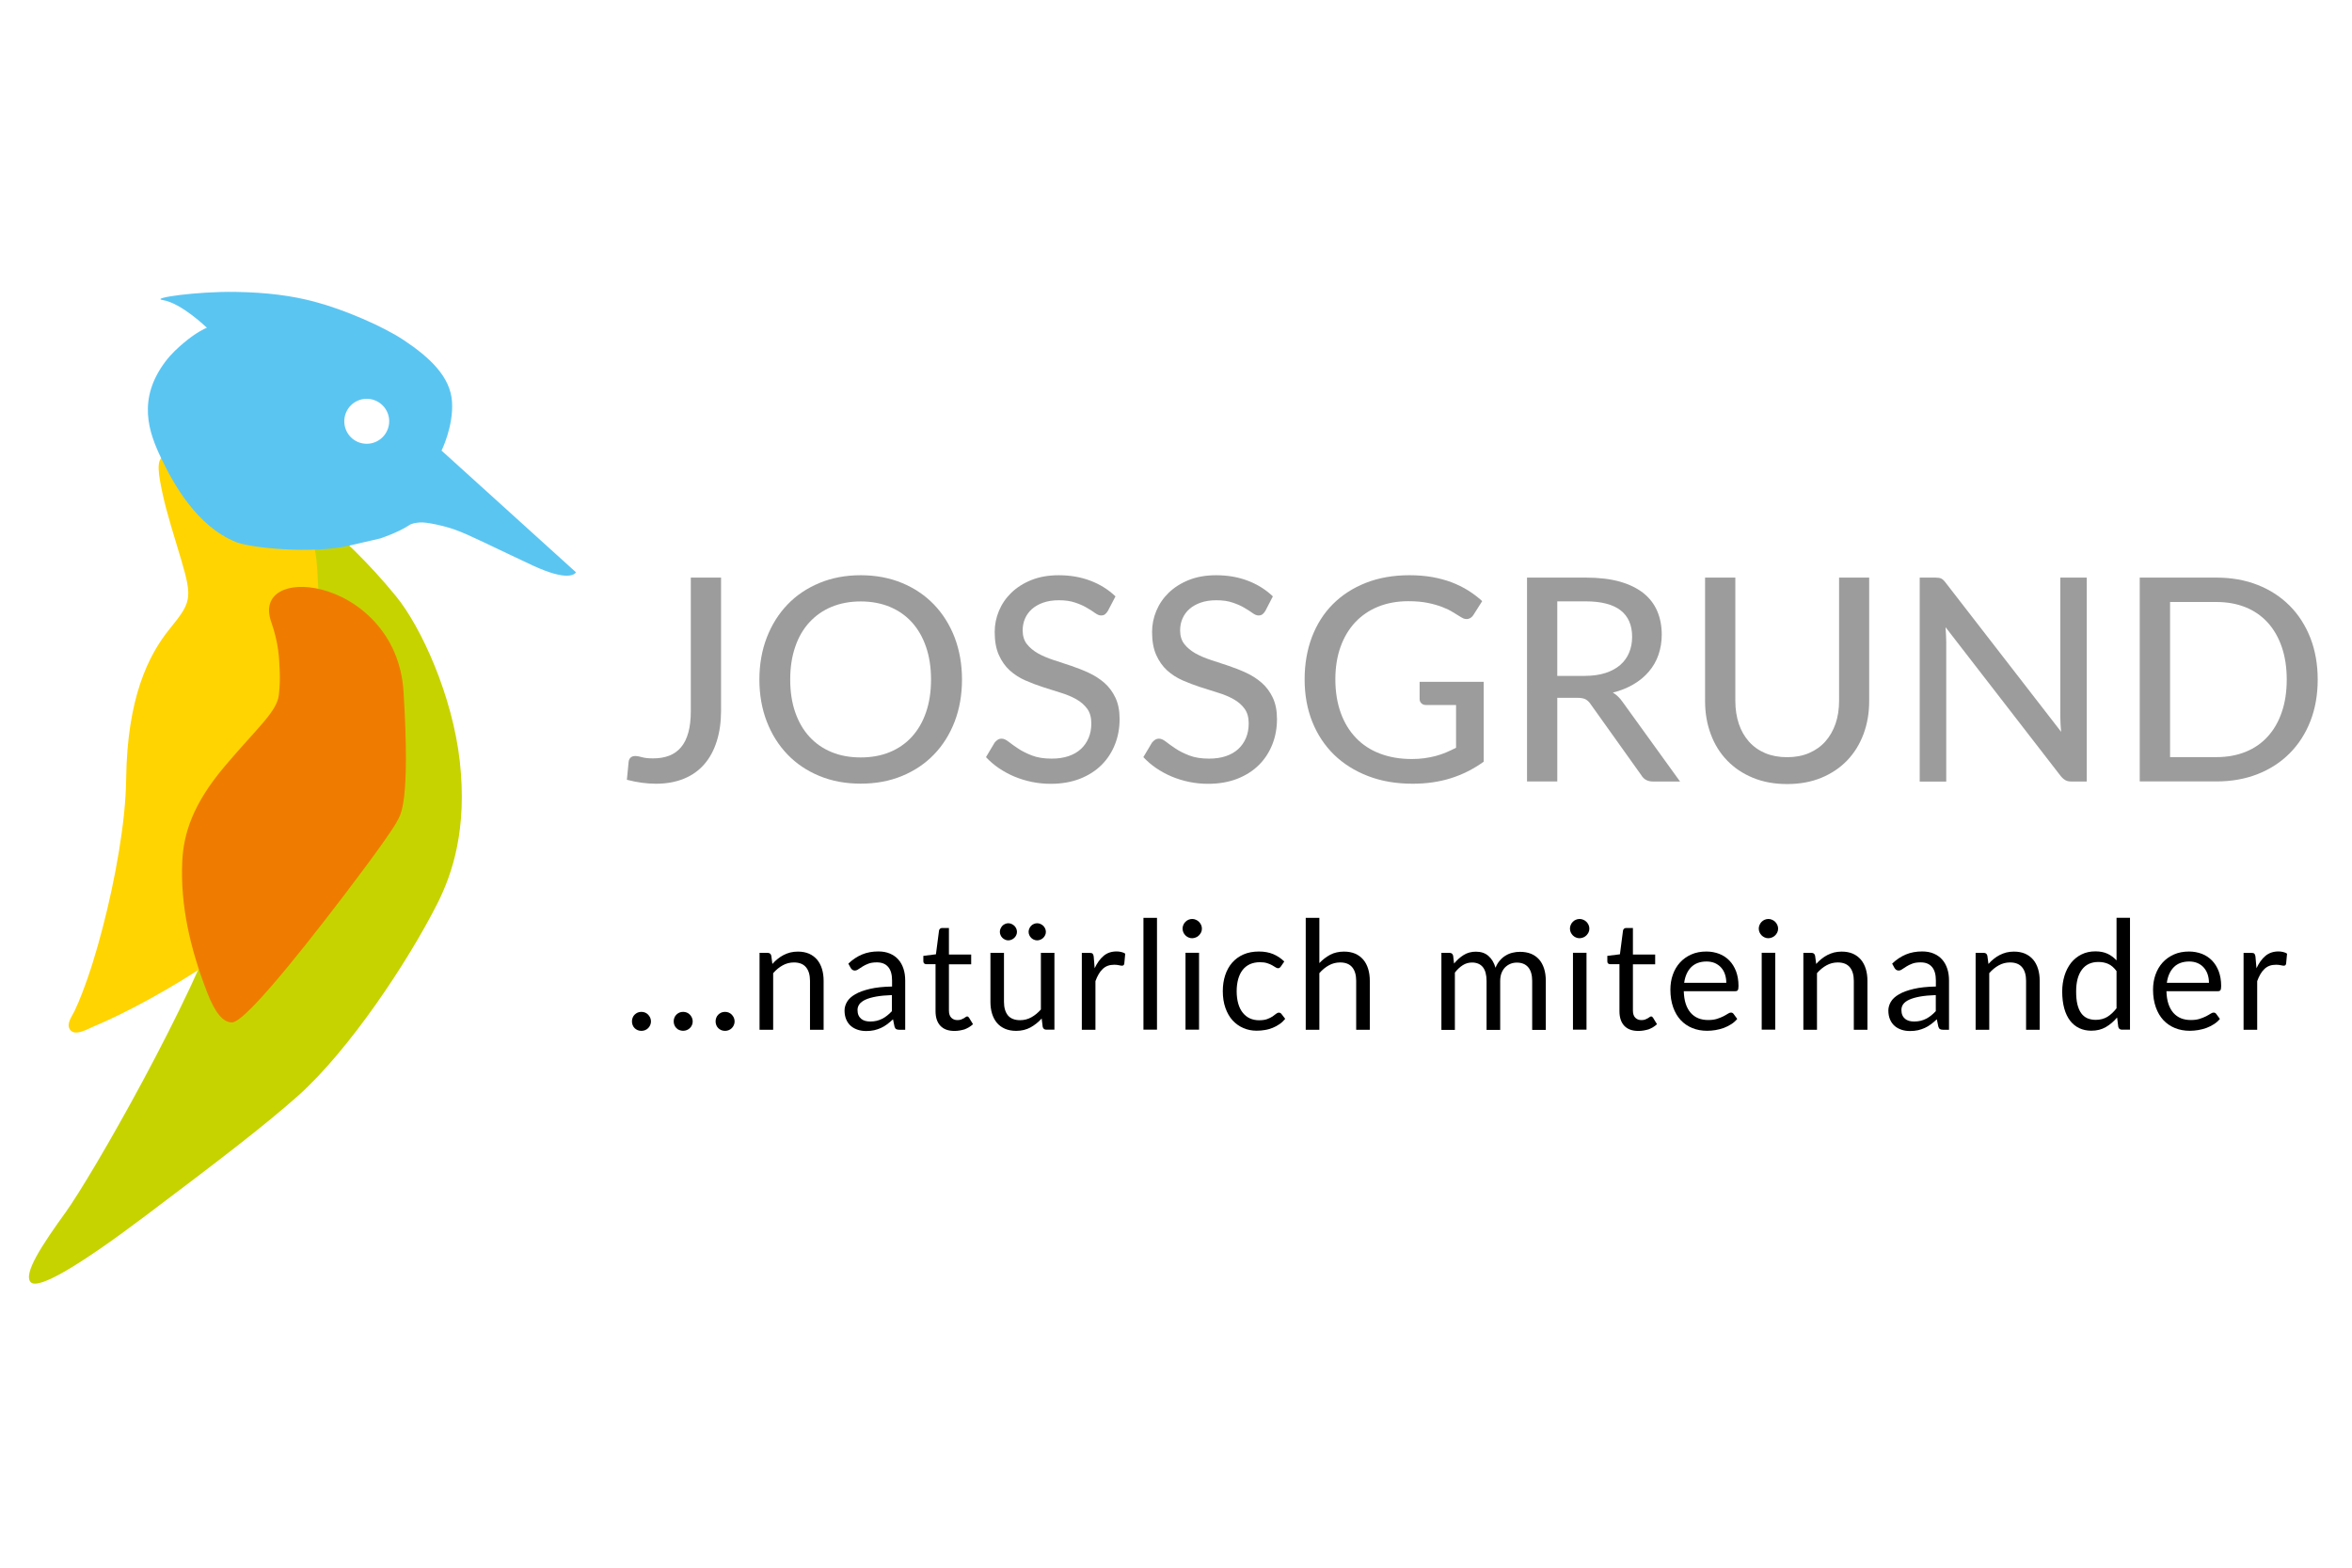 <?xml version="1.0" encoding="utf-8" standalone="no"?><!-- Generator: Adobe Illustrator 27.8.0, SVG Export Plug-In . SVG Version: 6.00 Build 0)  --><svg xmlns="http://www.w3.org/2000/svg" xmlns:xlink="http://www.w3.org/1999/xlink" height="120" preserveAspectRatio="xMidYMid meet" style="enable-background:new 0 0 296.96 132.31;" version="1.1" viewBox="0 0 296.96 132.31" width="180" x="0px" xml:space="preserve" y="0px">
<style type="text/css">
	.st0{fill:#9C9C9C;}
	.st1{display:none;}
	.st2{fill:#C7D300;}
	.st3{fill:#FFD400;}
	.st4{fill:#EF7C00;}
	.st5{fill:#5BC5F2;}
</style>
<g id="Schrift">
	<g>
		<path class="st0" d="M91.04,56.89c0,1.44-0.18,2.73-0.54,3.87c-0.36,1.15-0.88,2.12-1.57,2.91c-0.69,0.8-1.54,1.41-2.57,1.83    c-1.02,0.42-2.2,0.64-3.52,0.64c-1.2,0-2.43-0.17-3.69-0.5l0.22-2.26c0.02-0.22,0.1-0.39,0.24-0.53c0.14-0.14,0.34-0.21,0.62-0.21    c0.2,0,0.48,0.05,0.83,0.15c0.35,0.1,0.82,0.15,1.39,0.15c0.77,0,1.44-0.11,2.04-0.34c0.59-0.23,1.09-0.58,1.5-1.07    c0.41-0.48,0.71-1.1,0.92-1.86c0.21-0.75,0.31-1.66,0.31-2.71V40.11h3.82V56.89z"/>
		<path class="st0" d="M121.46,52.98c0,1.93-0.31,3.69-0.92,5.3c-0.62,1.61-1.49,3-2.61,4.16c-1.12,1.17-2.47,2.07-4.04,2.72    c-1.57,0.65-3.31,0.97-5.22,0.97c-1.9,0-3.64-0.32-5.21-0.97c-1.57-0.65-2.92-1.55-4.04-2.72c-1.12-1.17-1.99-2.55-2.61-4.16    c-0.62-1.61-0.93-3.37-0.93-5.3c0-1.91,0.31-3.68,0.93-5.29c0.62-1.61,1.49-3,2.61-4.17c1.12-1.17,2.46-2.07,4.04-2.73    c1.57-0.65,3.31-0.98,5.21-0.98c1.91,0,3.65,0.33,5.22,0.98c1.57,0.65,2.91,1.56,4.04,2.73c1.12,1.17,1.99,2.56,2.61,4.17    C121.15,49.31,121.46,51.07,121.46,52.98z M117.55,52.98c0-1.53-0.21-2.91-0.63-4.12c-0.42-1.22-1.01-2.25-1.78-3.1    c-0.77-0.85-1.7-1.5-2.8-1.96c-1.09-0.45-2.32-0.68-3.67-0.68c-1.35,0-2.57,0.23-3.67,0.68c-1.09,0.45-2.03,1.11-2.81,1.96    c-0.78,0.85-1.38,1.88-1.79,3.1c-0.42,1.22-0.63,2.59-0.63,4.12c0,1.54,0.21,2.92,0.63,4.13c0.42,1.21,1.02,2.25,1.79,3.09    c0.78,0.85,1.71,1.5,2.81,1.95c1.09,0.45,2.32,0.67,3.67,0.67c1.35,0,2.57-0.22,3.67-0.67c1.09-0.45,2.03-1.1,2.8-1.95    c0.77-0.85,1.37-1.88,1.78-3.09C117.34,55.9,117.55,54.53,117.55,52.98z"/>
		<path class="st0" d="M139.89,44.3c-0.12,0.2-0.25,0.35-0.38,0.45c-0.13,0.1-0.3,0.14-0.5,0.14c-0.22,0-0.46-0.1-0.74-0.3    c-0.27-0.2-0.62-0.42-1.03-0.66c-0.41-0.25-0.91-0.47-1.48-0.66c-0.57-0.2-1.26-0.3-2.06-0.3c-0.75,0-1.41,0.1-1.98,0.3    c-0.57,0.2-1.04,0.47-1.43,0.81c-0.38,0.34-0.67,0.74-0.87,1.2c-0.2,0.46-0.3,0.96-0.3,1.5c0,0.69,0.18,1.27,0.53,1.72    c0.35,0.45,0.82,0.84,1.39,1.17c0.57,0.32,1.23,0.6,1.96,0.84c0.73,0.24,1.48,0.49,2.24,0.74c0.76,0.26,1.51,0.55,2.24,0.89    c0.73,0.34,1.38,0.76,1.96,1.26c0.57,0.51,1.04,1.13,1.39,1.87c0.35,0.74,0.53,1.64,0.53,2.7c0,1.14-0.19,2.2-0.58,3.19    c-0.39,0.99-0.95,1.86-1.69,2.6c-0.74,0.74-1.65,1.32-2.73,1.75c-1.08,0.42-2.31,0.64-3.69,0.64c-0.82,0-1.63-0.08-2.4-0.24    c-0.78-0.16-1.51-0.39-2.21-0.68c-0.69-0.29-1.34-0.65-1.95-1.06c-0.6-0.41-1.15-0.88-1.62-1.39l1.09-1.83    c0.11-0.14,0.24-0.26,0.39-0.36c0.15-0.1,0.32-0.14,0.51-0.14c0.25,0,0.54,0.13,0.87,0.39c0.33,0.26,0.74,0.55,1.22,0.87    c0.48,0.32,1.06,0.61,1.74,0.87c0.68,0.26,1.5,0.39,2.47,0.39c0.79,0,1.49-0.1,2.12-0.31c0.62-0.21,1.14-0.51,1.57-0.9    c0.42-0.39,0.75-0.86,0.98-1.41c0.23-0.55,0.34-1.16,0.34-1.83c0-0.75-0.17-1.37-0.52-1.85c-0.35-0.48-0.81-0.88-1.38-1.2    c-0.57-0.32-1.23-0.6-1.96-0.82c-0.73-0.23-1.48-0.46-2.24-0.71c-0.77-0.25-1.51-0.53-2.24-0.85c-0.73-0.32-1.38-0.74-1.96-1.26    c-0.57-0.52-1.03-1.17-1.38-1.96c-0.35-0.78-0.52-1.75-0.52-2.9c0-0.92,0.18-1.81,0.54-2.67c0.36-0.86,0.88-1.62,1.57-2.29    c0.69-0.66,1.53-1.2,2.54-1.6c1-0.4,2.15-0.6,3.44-0.6c1.45,0,2.78,0.23,3.99,0.69c1.21,0.46,2.27,1.12,3.17,1.98L139.89,44.3z"/>
		<path class="st0" d="M159.77,44.3c-0.12,0.2-0.25,0.35-0.38,0.45c-0.13,0.1-0.3,0.14-0.5,0.14c-0.21,0-0.46-0.1-0.74-0.3    c-0.27-0.2-0.62-0.42-1.03-0.66c-0.41-0.25-0.91-0.47-1.48-0.66c-0.57-0.2-1.26-0.3-2.06-0.3c-0.75,0-1.41,0.1-1.98,0.3    c-0.57,0.2-1.04,0.47-1.43,0.81c-0.38,0.34-0.67,0.74-0.87,1.2c-0.2,0.46-0.3,0.96-0.3,1.5c0,0.69,0.18,1.27,0.53,1.72    c0.35,0.45,0.82,0.84,1.39,1.17c0.57,0.32,1.23,0.6,1.96,0.84c0.73,0.24,1.48,0.49,2.24,0.74c0.76,0.26,1.51,0.55,2.24,0.89    c0.73,0.34,1.38,0.76,1.95,1.26s1.04,1.13,1.39,1.87c0.35,0.74,0.53,1.64,0.53,2.7c0,1.14-0.19,2.2-0.58,3.19    c-0.39,0.99-0.95,1.86-1.69,2.6c-0.74,0.74-1.65,1.32-2.73,1.75c-1.08,0.42-2.31,0.64-3.69,0.64c-0.82,0-1.63-0.08-2.4-0.24    c-0.78-0.16-1.51-0.39-2.21-0.68c-0.69-0.29-1.34-0.65-1.95-1.06c-0.6-0.41-1.15-0.88-1.62-1.39l1.09-1.83    c0.11-0.14,0.24-0.26,0.39-0.36c0.15-0.1,0.32-0.14,0.51-0.14c0.25,0,0.54,0.13,0.87,0.39c0.33,0.26,0.74,0.55,1.22,0.87    c0.48,0.32,1.06,0.61,1.74,0.87c0.68,0.26,1.5,0.39,2.47,0.39c0.79,0,1.49-0.1,2.12-0.31c0.62-0.21,1.14-0.51,1.57-0.9    c0.42-0.39,0.75-0.86,0.98-1.41c0.23-0.55,0.34-1.16,0.34-1.83c0-0.75-0.17-1.37-0.52-1.85c-0.35-0.48-0.81-0.88-1.38-1.2    c-0.57-0.32-1.23-0.6-1.96-0.82c-0.73-0.23-1.48-0.46-2.24-0.71c-0.77-0.25-1.51-0.53-2.24-0.85c-0.73-0.32-1.38-0.74-1.96-1.26    c-0.57-0.52-1.03-1.17-1.38-1.96c-0.35-0.78-0.52-1.75-0.52-2.9c0-0.92,0.18-1.81,0.54-2.67c0.36-0.86,0.88-1.62,1.57-2.29    c0.69-0.66,1.53-1.2,2.54-1.6c1-0.4,2.15-0.6,3.44-0.6c1.45,0,2.78,0.23,3.99,0.69c1.21,0.46,2.27,1.12,3.17,1.98L159.77,44.3z"/>
		<path class="st0" d="M187.33,53.32v10.04c-1.3,0.93-2.69,1.63-4.16,2.09c-1.47,0.46-3.07,0.69-4.81,0.69    c-2.08,0-3.96-0.32-5.64-0.97c-1.68-0.65-3.11-1.55-4.3-2.71c-1.18-1.16-2.1-2.55-2.74-4.16c-0.64-1.61-0.96-3.39-0.96-5.33    c0-1.95,0.31-3.73,0.92-5.35c0.62-1.62,1.5-3.01,2.65-4.16c1.15-1.15,2.54-2.05,4.17-2.69c1.63-0.64,3.46-0.96,5.5-0.96    c1.03,0,1.98,0.08,2.86,0.23c0.88,0.16,1.7,0.38,2.45,0.66c0.75,0.29,1.45,0.63,2.09,1.03c0.64,0.4,1.23,0.85,1.78,1.35    l-1.09,1.72c-0.17,0.28-0.39,0.45-0.66,0.52c-0.28,0.07-0.57,0.01-0.9-0.2c-0.31-0.18-0.65-0.39-1.03-0.63    c-0.38-0.24-0.83-0.46-1.35-0.66c-0.52-0.2-1.13-0.38-1.82-0.52c-0.69-0.14-1.51-0.22-2.46-0.22c-1.41,0-2.68,0.23-3.82,0.69    c-1.14,0.46-2.1,1.12-2.91,1.98c-0.8,0.86-1.42,1.9-1.85,3.11c-0.43,1.21-0.65,2.57-0.65,4.08c0,1.58,0.23,2.99,0.68,4.24    s1.1,2.31,1.93,3.17c0.83,0.87,1.84,1.53,3.03,1.98c1.19,0.45,2.52,0.68,3.99,0.68c0.57,0,1.11-0.03,1.6-0.1    c0.5-0.07,0.97-0.16,1.43-0.28c0.46-0.12,0.89-0.27,1.32-0.45c0.42-0.18,0.85-0.38,1.26-0.59v-5.4h-3.8    c-0.24,0-0.43-0.07-0.58-0.22c-0.15-0.14-0.22-0.32-0.22-0.54v-2.17H187.33z"/>
		<path class="st0" d="M212.12,65.86h-3.41c-0.68,0-1.18-0.27-1.49-0.81l-6.37-8.93c-0.2-0.3-0.42-0.51-0.66-0.64    c-0.24-0.13-0.6-0.19-1.08-0.19h-2.49v10.56h-3.82V40.11h7.42c1.66,0,3.09,0.17,4.3,0.51c1.2,0.34,2.19,0.83,2.98,1.45    c0.78,0.63,1.36,1.38,1.74,2.27c0.38,0.89,0.57,1.88,0.57,2.98c0,0.9-0.14,1.74-0.41,2.53c-0.27,0.79-0.68,1.5-1.21,2.12    c-0.53,0.63-1.18,1.17-1.95,1.62c-0.77,0.45-1.63,0.8-2.6,1.04c0.48,0.29,0.89,0.69,1.24,1.2L212.12,65.86z M200.1,52.52    c0.98,0,1.84-0.12,2.59-0.36c0.75-0.24,1.37-0.58,1.87-1.01s0.88-0.96,1.13-1.56c0.25-0.6,0.38-1.27,0.38-2    c0-1.48-0.49-2.6-1.46-3.35c-0.97-0.75-2.44-1.13-4.39-1.13h-3.6v9.42H200.1z"/>
		<path class="st0" d="M225.64,62.79c1.03,0,1.95-0.17,2.76-0.52c0.81-0.35,1.5-0.83,2.06-1.46c0.56-0.63,0.99-1.38,1.29-2.24    c0.3-0.87,0.45-1.83,0.45-2.88V40.11h3.8v15.59c0,1.51-0.24,2.9-0.72,4.18c-0.48,1.28-1.17,2.39-2.06,3.32    c-0.9,0.93-1.98,1.66-3.26,2.19c-1.28,0.53-2.72,0.79-4.32,0.79c-1.6,0-3.04-0.26-4.32-0.79c-1.28-0.53-2.37-1.26-3.26-2.19    c-0.9-0.93-1.59-2.04-2.06-3.32c-0.48-1.28-0.72-2.67-0.72-4.18V40.11h3.82v15.57c0,1.05,0.15,2.01,0.44,2.89    c0.29,0.87,0.72,1.62,1.28,2.25c0.56,0.63,1.25,1.12,2.06,1.46C223.69,62.62,224.61,62.79,225.64,62.79z"/>
		<path class="st0" d="M263.47,40.11v25.75h-1.94c-0.3,0-0.55-0.05-0.74-0.16c-0.2-0.11-0.4-0.28-0.6-0.52l-14.55-18.81    c0.02,0.32,0.04,0.64,0.06,0.95c0.02,0.31,0.03,0.6,0.03,0.88v17.67h-3.35V40.11h1.97c0.33,0,0.59,0.04,0.75,0.12    c0.17,0.08,0.35,0.25,0.56,0.53l14.58,18.83c-0.04-0.35-0.06-0.68-0.08-1.01c-0.02-0.33-0.03-0.64-0.03-0.92V40.11H263.47z"/>
		<path class="st0" d="M292.63,52.98c0,1.93-0.31,3.68-0.92,5.25c-0.62,1.58-1.49,2.93-2.61,4.06c-1.12,1.13-2.47,2.01-4.04,2.63    c-1.57,0.62-3.31,0.93-5.22,0.93h-9.68V40.11h9.68c1.91,0,3.65,0.31,5.22,0.93s2.91,1.5,4.04,2.63c1.12,1.13,1.99,2.49,2.61,4.07    C292.32,49.32,292.63,51.07,292.63,52.98z M288.72,52.98c0-1.53-0.21-2.9-0.63-4.12c-0.42-1.21-1.01-2.24-1.78-3.08    c-0.77-0.84-1.7-1.49-2.8-1.93c-1.09-0.44-2.32-0.66-3.67-0.66h-5.85v19.59h5.85c1.35,0,2.57-0.22,3.67-0.66    c1.09-0.44,2.03-1.08,2.8-1.93c0.77-0.84,1.37-1.87,1.78-3.08C288.51,55.9,288.72,54.53,288.72,52.98z"/>
	</g>
	<g>
		<path d="M79.79,96.15c0-0.17,0.03-0.32,0.09-0.47c0.06-0.15,0.14-0.28,0.25-0.38c0.11-0.11,0.23-0.19,0.38-0.26    c0.15-0.06,0.3-0.09,0.47-0.09c0.17,0,0.32,0.03,0.47,0.09c0.15,0.06,0.27,0.15,0.38,0.26c0.11,0.11,0.19,0.24,0.26,0.38    c0.06,0.15,0.1,0.3,0.1,0.47c0,0.17-0.03,0.33-0.1,0.48c-0.06,0.14-0.15,0.27-0.26,0.38c-0.11,0.11-0.24,0.19-0.38,0.25    c-0.15,0.06-0.3,0.09-0.47,0.09c-0.17,0-0.32-0.03-0.47-0.09c-0.15-0.06-0.27-0.15-0.38-0.25c-0.11-0.11-0.19-0.23-0.25-0.38    C79.82,96.48,79.79,96.32,79.79,96.15z"/>
		<path d="M85.06,96.15c0-0.17,0.03-0.32,0.09-0.47c0.06-0.15,0.14-0.28,0.25-0.38c0.11-0.11,0.23-0.19,0.38-0.26    c0.15-0.06,0.3-0.09,0.47-0.09c0.17,0,0.32,0.03,0.47,0.09c0.15,0.06,0.27,0.15,0.38,0.26c0.11,0.11,0.19,0.24,0.26,0.38    c0.06,0.15,0.1,0.3,0.1,0.47c0,0.17-0.03,0.33-0.1,0.48C87.3,96.77,87.21,96.9,87.1,97c-0.11,0.11-0.24,0.19-0.38,0.25    c-0.15,0.06-0.3,0.09-0.47,0.09c-0.17,0-0.32-0.03-0.47-0.09C85.63,97.2,85.5,97.11,85.4,97c-0.11-0.11-0.19-0.23-0.25-0.38    C85.09,96.48,85.06,96.32,85.06,96.15z"/>
		<path d="M90.35,96.15c0-0.17,0.03-0.32,0.09-0.47c0.06-0.15,0.14-0.28,0.25-0.38c0.11-0.11,0.23-0.19,0.38-0.26    c0.15-0.06,0.3-0.09,0.47-0.09c0.17,0,0.32,0.03,0.47,0.09c0.15,0.06,0.27,0.15,0.38,0.26c0.11,0.11,0.19,0.24,0.26,0.38    c0.06,0.15,0.1,0.3,0.1,0.47c0,0.17-0.03,0.33-0.1,0.48c-0.06,0.14-0.15,0.27-0.26,0.38c-0.11,0.11-0.24,0.19-0.38,0.25    c-0.15,0.06-0.3,0.09-0.47,0.09c-0.17,0-0.32-0.03-0.47-0.09c-0.15-0.06-0.27-0.15-0.38-0.25c-0.11-0.11-0.19-0.23-0.25-0.38    C90.38,96.48,90.35,96.32,90.35,96.15z"/>
		<path d="M97.52,88.9c0.21-0.24,0.43-0.45,0.67-0.64c0.24-0.19,0.49-0.36,0.75-0.49c0.26-0.14,0.55-0.24,0.84-0.32    c0.3-0.07,0.62-0.11,0.96-0.11c0.53,0,1,0.09,1.4,0.26c0.41,0.18,0.74,0.43,1.02,0.75c0.27,0.32,0.48,0.71,0.62,1.17    c0.14,0.45,0.21,0.96,0.21,1.51v6.18h-1.72v-6.18c0-0.74-0.17-1.31-0.5-1.71c-0.34-0.41-0.85-0.61-1.53-0.61    c-0.5,0-0.98,0.12-1.41,0.36c-0.44,0.24-0.84,0.57-1.21,0.99v7.15h-1.72v-9.71h1.03c0.24,0,0.39,0.12,0.45,0.35L97.52,88.9z"/>
		<path d="M107.11,88.86c0.54-0.52,1.12-0.9,1.74-1.16c0.62-0.26,1.31-0.38,2.06-0.38c0.54,0,1.03,0.09,1.45,0.27    c0.42,0.18,0.78,0.43,1.06,0.75c0.29,0.32,0.5,0.71,0.65,1.16c0.15,0.45,0.22,0.95,0.22,1.5v6.21h-0.76    c-0.17,0-0.29-0.03-0.38-0.08c-0.09-0.05-0.16-0.16-0.21-0.32l-0.19-0.92c-0.26,0.24-0.5,0.45-0.75,0.63    c-0.24,0.18-0.5,0.34-0.77,0.46c-0.27,0.12-0.55,0.22-0.86,0.29c-0.3,0.07-0.64,0.1-1.01,0.1c-0.38,0-0.73-0.05-1.06-0.16    c-0.33-0.11-0.62-0.26-0.87-0.48c-0.25-0.21-0.44-0.48-0.58-0.8c-0.14-0.32-0.22-0.7-0.22-1.15c0-0.38,0.11-0.75,0.32-1.11    c0.21-0.35,0.55-0.67,1.03-0.94c0.47-0.28,1.09-0.5,1.85-0.68c0.76-0.18,1.69-0.28,2.8-0.3v-0.76c0-0.75-0.16-1.33-0.49-1.71    c-0.33-0.39-0.8-0.58-1.43-0.58c-0.42,0-0.78,0.05-1.06,0.16c-0.28,0.11-0.53,0.22-0.74,0.36c-0.21,0.13-0.39,0.25-0.54,0.35    c-0.15,0.11-0.3,0.16-0.45,0.16c-0.12,0-0.21-0.03-0.3-0.09c-0.08-0.06-0.15-0.14-0.21-0.23L107.11,88.86z M112.63,92.83    c-0.79,0.03-1.46,0.09-2.01,0.19c-0.55,0.1-1,0.23-1.35,0.39c-0.35,0.16-0.6,0.35-0.76,0.57c-0.16,0.22-0.24,0.46-0.24,0.73    c0,0.26,0.04,0.48,0.12,0.66c0.08,0.19,0.2,0.34,0.34,0.46c0.14,0.12,0.31,0.2,0.51,0.26c0.19,0.05,0.4,0.08,0.63,0.08    c0.3,0,0.58-0.03,0.82-0.09c0.25-0.06,0.48-0.15,0.7-0.26c0.22-0.11,0.43-0.25,0.63-0.41c0.2-0.16,0.4-0.34,0.59-0.55V92.83z"/>
		<path d="M120.51,97.36c-0.77,0-1.36-0.21-1.77-0.64c-0.41-0.43-0.62-1.05-0.62-1.85v-5.94h-1.17c-0.1,0-0.19-0.03-0.26-0.09    c-0.07-0.06-0.11-0.15-0.11-0.28v-0.68l1.59-0.2l0.39-3c0.02-0.1,0.06-0.17,0.13-0.23c0.07-0.06,0.15-0.09,0.26-0.09h0.86v3.35    h2.81v1.24h-2.81v5.83c0,0.41,0.1,0.71,0.3,0.91c0.2,0.2,0.45,0.3,0.77,0.3c0.18,0,0.33-0.02,0.47-0.07    c0.13-0.05,0.24-0.1,0.34-0.16c0.1-0.06,0.18-0.11,0.24-0.16c0.07-0.05,0.13-0.07,0.18-0.07c0.09,0,0.17,0.05,0.24,0.16l0.5,0.82    c-0.29,0.27-0.65,0.49-1.06,0.65C121.38,97.28,120.95,97.36,120.51,97.36z"/>
		<path d="M133.13,87.49v9.71h-1.02c-0.24,0-0.4-0.12-0.46-0.36l-0.13-1.05c-0.42,0.47-0.9,0.84-1.42,1.13    c-0.52,0.28-1.12,0.43-1.8,0.43c-0.53,0-1-0.09-1.4-0.26c-0.41-0.18-0.75-0.42-1.02-0.74c-0.27-0.32-0.48-0.71-0.62-1.16    c-0.14-0.45-0.21-0.96-0.21-1.5v-6.19h1.71v6.19c0,0.73,0.17,1.3,0.5,1.71c0.34,0.4,0.85,0.6,1.54,0.6c0.5,0,0.98-0.12,1.41-0.36    c0.44-0.24,0.84-0.57,1.21-0.99v-7.15H133.13z M128.4,84.85c0,0.15-0.03,0.29-0.09,0.41c-0.06,0.13-0.14,0.24-0.24,0.34    c-0.1,0.1-0.22,0.17-0.35,0.23c-0.13,0.06-0.27,0.09-0.42,0.09c-0.14,0-0.28-0.03-0.4-0.09c-0.13-0.06-0.24-0.13-0.34-0.23    c-0.1-0.1-0.18-0.21-0.23-0.34c-0.06-0.13-0.09-0.27-0.09-0.41c0-0.15,0.03-0.29,0.09-0.42c0.06-0.13,0.14-0.25,0.23-0.35    c0.1-0.1,0.21-0.18,0.34-0.23c0.13-0.06,0.26-0.09,0.4-0.09c0.15,0,0.29,0.03,0.42,0.09c0.13,0.06,0.25,0.14,0.35,0.23    c0.1,0.1,0.18,0.22,0.24,0.35C128.37,84.56,128.4,84.7,128.4,84.85z M132.05,84.85c0,0.15-0.03,0.29-0.09,0.41    c-0.06,0.13-0.14,0.24-0.24,0.34c-0.1,0.1-0.21,0.17-0.35,0.23c-0.13,0.06-0.27,0.09-0.42,0.09c-0.15,0-0.29-0.03-0.42-0.09    c-0.13-0.06-0.24-0.13-0.34-0.23c-0.1-0.1-0.17-0.21-0.23-0.34c-0.06-0.13-0.09-0.27-0.09-0.41c0-0.15,0.03-0.29,0.09-0.42    c0.06-0.13,0.13-0.25,0.23-0.35c0.1-0.1,0.21-0.18,0.34-0.23c0.13-0.06,0.27-0.09,0.42-0.09c0.15,0,0.29,0.03,0.42,0.09    c0.13,0.06,0.25,0.14,0.35,0.23c0.1,0.1,0.18,0.22,0.24,0.35C132.02,84.56,132.05,84.7,132.05,84.85z"/>
		<path d="M138.21,89.44c0.31-0.66,0.68-1.18,1.13-1.56s0.99-0.56,1.64-0.56c0.2,0,0.4,0.02,0.59,0.07c0.19,0.04,0.36,0.11,0.5,0.21    l-0.12,1.28c-0.04,0.16-0.13,0.24-0.29,0.24c-0.09,0-0.22-0.02-0.39-0.06c-0.17-0.04-0.37-0.06-0.58-0.06    c-0.31,0-0.58,0.04-0.82,0.13c-0.24,0.09-0.45,0.22-0.64,0.4c-0.19,0.18-0.36,0.39-0.51,0.65c-0.15,0.26-0.29,0.55-0.41,0.89v6.14    h-1.72v-9.71h0.98c0.18,0,0.31,0.03,0.38,0.1c0.07,0.07,0.12,0.19,0.14,0.36L138.21,89.44z"/>
		<path d="M146.08,83.08v14.12h-1.71V83.08H146.08z"/>
		<path d="M151.75,84.44c0,0.17-0.03,0.32-0.1,0.47c-0.07,0.14-0.16,0.27-0.27,0.38c-0.11,0.11-0.24,0.2-0.39,0.26    c-0.15,0.06-0.31,0.1-0.47,0.1c-0.17,0-0.32-0.03-0.47-0.1c-0.14-0.06-0.27-0.15-0.38-0.26c-0.11-0.11-0.2-0.24-0.26-0.38    c-0.06-0.14-0.1-0.3-0.1-0.47c0-0.17,0.03-0.32,0.1-0.47c0.06-0.15,0.15-0.28,0.26-0.39c0.11-0.11,0.24-0.2,0.38-0.26    c0.14-0.06,0.3-0.1,0.47-0.1c0.17,0,0.32,0.03,0.47,0.1c0.15,0.06,0.28,0.15,0.39,0.26c0.11,0.11,0.2,0.24,0.27,0.39    C151.72,84.12,151.75,84.28,151.75,84.44z M151.39,87.49v9.71h-1.71v-9.71H151.39z"/>
		<path d="M161.72,89.22c-0.05,0.07-0.1,0.12-0.15,0.16c-0.05,0.04-0.12,0.06-0.21,0.06c-0.1,0-0.2-0.04-0.32-0.12    c-0.11-0.08-0.26-0.17-0.43-0.26c-0.17-0.1-0.38-0.18-0.62-0.26c-0.25-0.08-0.55-0.12-0.91-0.12c-0.48,0-0.9,0.09-1.27,0.25    c-0.36,0.17-0.67,0.41-0.92,0.73c-0.25,0.32-0.43,0.71-0.56,1.16c-0.12,0.45-0.19,0.96-0.19,1.52c0,0.59,0.07,1.11,0.2,1.57    c0.13,0.46,0.32,0.84,0.57,1.15c0.25,0.31,0.54,0.55,0.89,0.71c0.35,0.16,0.74,0.24,1.17,0.24c0.42,0,0.76-0.05,1.03-0.15    c0.27-0.1,0.49-0.21,0.67-0.33c0.18-0.12,0.32-0.23,0.44-0.33c0.12-0.1,0.24-0.15,0.35-0.15c0.14,0,0.25,0.05,0.33,0.16l0.48,0.62    c-0.21,0.26-0.45,0.49-0.72,0.67c-0.27,0.19-0.56,0.34-0.87,0.47c-0.31,0.12-0.63,0.22-0.97,0.27c-0.34,0.06-0.68,0.09-1.04,0.09    c-0.61,0-1.17-0.11-1.69-0.34c-0.52-0.22-0.97-0.55-1.36-0.97c-0.38-0.42-0.68-0.95-0.9-1.57c-0.22-0.62-0.33-1.33-0.33-2.12    c0-0.72,0.1-1.39,0.3-2c0.2-0.61,0.49-1.14,0.88-1.59c0.39-0.44,0.86-0.79,1.43-1.04c0.57-0.25,1.22-0.37,1.95-0.37    c0.68,0,1.29,0.11,1.81,0.33c0.52,0.22,0.98,0.53,1.39,0.93L161.72,89.22z"/>
		<path d="M166.58,88.79c0.42-0.44,0.88-0.79,1.38-1.06c0.5-0.26,1.09-0.39,1.74-0.39c0.53,0,1,0.09,1.4,0.26    c0.41,0.18,0.74,0.43,1.02,0.75c0.27,0.32,0.48,0.71,0.62,1.17c0.14,0.45,0.21,0.96,0.21,1.51v6.18h-1.72v-6.18    c0-0.74-0.17-1.31-0.5-1.71c-0.34-0.41-0.85-0.61-1.53-0.61c-0.5,0-0.98,0.12-1.41,0.36c-0.44,0.24-0.84,0.57-1.21,0.99v7.15    h-1.72V83.08h1.72V88.79z"/>
		<path d="M181.99,97.21v-9.71h1.03c0.24,0,0.39,0.12,0.45,0.35l0.12,1c0.36-0.44,0.76-0.8,1.21-1.08c0.45-0.28,0.96-0.42,1.55-0.42    c0.65,0,1.18,0.18,1.59,0.55c0.41,0.36,0.7,0.86,0.88,1.48c0.14-0.35,0.32-0.66,0.54-0.91c0.22-0.26,0.47-0.47,0.74-0.63    c0.28-0.17,0.57-0.29,0.88-0.36c0.31-0.08,0.62-0.11,0.94-0.11c0.51,0,0.97,0.08,1.37,0.24c0.4,0.16,0.74,0.4,1.02,0.71    c0.28,0.31,0.49,0.7,0.64,1.16c0.15,0.46,0.22,0.98,0.22,1.57v6.18h-1.72v-6.18c0-0.76-0.17-1.34-0.5-1.73    c-0.33-0.39-0.81-0.59-1.44-0.59c-0.28,0-0.55,0.05-0.8,0.15c-0.25,0.1-0.47,0.25-0.67,0.44c-0.19,0.19-0.34,0.43-0.46,0.72    c-0.11,0.29-0.17,0.63-0.17,1.01v6.18h-1.72v-6.18c0-0.78-0.16-1.36-0.47-1.75c-0.31-0.38-0.77-0.58-1.37-0.58    c-0.42,0-0.81,0.11-1.17,0.34c-0.36,0.23-0.69,0.54-0.99,0.93v7.24H181.99z"/>
		<path d="M200.67,84.44c0,0.17-0.03,0.32-0.1,0.47c-0.07,0.14-0.16,0.27-0.27,0.38c-0.11,0.11-0.24,0.2-0.39,0.26    c-0.15,0.06-0.31,0.1-0.48,0.1c-0.17,0-0.32-0.03-0.47-0.1c-0.14-0.06-0.27-0.15-0.38-0.26c-0.11-0.11-0.19-0.24-0.26-0.38    c-0.06-0.14-0.1-0.3-0.1-0.47c0-0.17,0.03-0.32,0.1-0.47c0.06-0.15,0.15-0.28,0.26-0.39c0.11-0.11,0.23-0.2,0.38-0.26    c0.14-0.06,0.3-0.1,0.47-0.1c0.17,0,0.32,0.03,0.48,0.1c0.15,0.06,0.28,0.15,0.39,0.26c0.11,0.11,0.2,0.24,0.27,0.39    C200.64,84.12,200.67,84.28,200.67,84.44z M200.31,87.49v9.71h-1.71v-9.71H200.31z"/>
		<path d="M206.86,97.36c-0.77,0-1.36-0.21-1.77-0.64c-0.41-0.43-0.62-1.05-0.62-1.85v-5.94h-1.17c-0.1,0-0.19-0.03-0.26-0.09    c-0.07-0.06-0.1-0.15-0.1-0.28v-0.68l1.59-0.2l0.39-3c0.02-0.1,0.06-0.17,0.13-0.23c0.07-0.06,0.15-0.09,0.26-0.09h0.86v3.35h2.81    v1.24h-2.81v5.83c0,0.41,0.1,0.71,0.3,0.91c0.2,0.2,0.45,0.3,0.77,0.3c0.18,0,0.33-0.02,0.47-0.07c0.13-0.05,0.24-0.1,0.34-0.16    c0.1-0.06,0.18-0.11,0.24-0.16c0.07-0.05,0.13-0.07,0.18-0.07c0.09,0,0.17,0.05,0.24,0.16l0.5,0.82    c-0.29,0.27-0.65,0.49-1.06,0.65C207.73,97.28,207.3,97.36,206.86,97.36z"/>
		<path d="M219.34,95.84c-0.21,0.26-0.46,0.48-0.76,0.67c-0.29,0.19-0.61,0.34-0.94,0.47c-0.34,0.12-0.68,0.21-1.04,0.27    c-0.36,0.06-0.71,0.09-1.06,0.09c-0.67,0-1.29-0.11-1.86-0.34c-0.57-0.23-1.05-0.56-1.47-1c-0.41-0.44-0.73-0.98-0.96-1.63    c-0.23-0.65-0.35-1.39-0.35-2.22c0-0.68,0.1-1.31,0.31-1.9c0.21-0.59,0.51-1.1,0.9-1.53c0.39-0.43,0.87-0.77,1.43-1.02    c0.56-0.25,1.19-0.37,1.9-0.37c0.58,0,1.12,0.1,1.62,0.29s0.92,0.48,1.28,0.84c0.36,0.37,0.64,0.82,0.85,1.36    c0.2,0.54,0.31,1.16,0.31,1.85c0,0.27-0.03,0.45-0.09,0.54c-0.06,0.09-0.17,0.13-0.33,0.13h-6.49c0.02,0.61,0.1,1.15,0.25,1.6    c0.15,0.45,0.36,0.83,0.63,1.14c0.27,0.3,0.59,0.53,0.96,0.68c0.37,0.15,0.79,0.22,1.25,0.22c0.43,0,0.8-0.05,1.11-0.15    c0.31-0.1,0.58-0.21,0.8-0.32c0.22-0.12,0.41-0.22,0.56-0.32c0.15-0.1,0.28-0.15,0.39-0.15c0.14,0,0.25,0.05,0.33,0.16    L219.34,95.84z M217.96,91.29c0-0.4-0.06-0.76-0.17-1.09c-0.11-0.33-0.27-0.61-0.49-0.85c-0.21-0.24-0.48-0.42-0.78-0.56    c-0.31-0.13-0.66-0.2-1.05-0.2c-0.82,0-1.46,0.24-1.94,0.71c-0.48,0.48-0.77,1.14-0.89,1.98H217.96z"/>
		<path d="M224.5,84.44c0,0.17-0.03,0.32-0.1,0.47c-0.07,0.14-0.16,0.27-0.27,0.38c-0.11,0.11-0.24,0.2-0.39,0.26    c-0.15,0.06-0.31,0.1-0.47,0.1c-0.17,0-0.32-0.03-0.47-0.1c-0.14-0.06-0.27-0.15-0.38-0.26c-0.11-0.11-0.2-0.24-0.26-0.38    c-0.06-0.14-0.1-0.3-0.1-0.47c0-0.17,0.03-0.32,0.1-0.47c0.06-0.15,0.15-0.28,0.26-0.39c0.11-0.11,0.23-0.2,0.38-0.26    c0.14-0.06,0.3-0.1,0.47-0.1c0.17,0,0.32,0.03,0.47,0.1c0.15,0.06,0.28,0.15,0.39,0.26c0.11,0.11,0.2,0.24,0.27,0.39    C224.47,84.12,224.5,84.28,224.5,84.44z M224.14,87.49v9.71h-1.71v-9.71H224.14z"/>
		<path d="M229.31,88.9c0.21-0.24,0.43-0.45,0.67-0.64c0.24-0.19,0.49-0.36,0.75-0.49c0.27-0.14,0.55-0.24,0.84-0.32    c0.3-0.07,0.62-0.11,0.96-0.11c0.53,0,1,0.09,1.4,0.26c0.41,0.18,0.74,0.43,1.02,0.75c0.27,0.32,0.48,0.71,0.62,1.17    c0.14,0.45,0.21,0.96,0.21,1.51v6.18h-1.72v-6.18c0-0.74-0.17-1.31-0.5-1.71c-0.34-0.41-0.85-0.61-1.53-0.61    c-0.5,0-0.98,0.12-1.41,0.36c-0.44,0.24-0.84,0.57-1.21,0.99v7.15h-1.72v-9.71h1.03c0.24,0,0.39,0.12,0.45,0.35L229.31,88.9z"/>
		<path d="M238.9,88.86c0.54-0.52,1.12-0.9,1.74-1.16c0.62-0.26,1.31-0.38,2.06-0.38c0.54,0,1.03,0.09,1.45,0.27    c0.42,0.18,0.78,0.43,1.06,0.75c0.29,0.32,0.5,0.71,0.65,1.16c0.15,0.45,0.22,0.95,0.22,1.5v6.21h-0.76    c-0.17,0-0.29-0.03-0.38-0.08c-0.09-0.05-0.16-0.16-0.21-0.32l-0.19-0.92c-0.26,0.24-0.5,0.45-0.75,0.63    c-0.24,0.18-0.5,0.34-0.77,0.46c-0.27,0.12-0.55,0.22-0.86,0.29c-0.3,0.07-0.64,0.1-1.01,0.1c-0.38,0-0.73-0.05-1.06-0.16    c-0.33-0.11-0.62-0.26-0.87-0.48c-0.25-0.21-0.44-0.48-0.58-0.8c-0.14-0.32-0.22-0.7-0.22-1.15c0-0.38,0.11-0.75,0.32-1.11    c0.21-0.35,0.55-0.67,1.03-0.94c0.47-0.28,1.09-0.5,1.85-0.68c0.76-0.18,1.69-0.28,2.8-0.3v-0.76c0-0.75-0.16-1.33-0.49-1.71    c-0.33-0.39-0.8-0.58-1.43-0.58c-0.42,0-0.78,0.05-1.06,0.16c-0.28,0.11-0.53,0.22-0.74,0.36c-0.21,0.13-0.39,0.25-0.54,0.35    c-0.15,0.11-0.3,0.16-0.45,0.16c-0.11,0-0.21-0.03-0.3-0.09c-0.08-0.06-0.15-0.14-0.21-0.23L238.9,88.86z M244.42,92.83    c-0.79,0.03-1.46,0.09-2.01,0.19c-0.55,0.1-1,0.23-1.35,0.39c-0.35,0.16-0.6,0.35-0.76,0.57c-0.16,0.22-0.23,0.46-0.23,0.73    c0,0.26,0.04,0.48,0.12,0.66c0.08,0.19,0.2,0.34,0.34,0.46c0.14,0.12,0.31,0.2,0.51,0.26c0.19,0.05,0.4,0.08,0.63,0.08    c0.3,0,0.58-0.03,0.82-0.09c0.25-0.06,0.48-0.15,0.7-0.26c0.22-0.11,0.43-0.25,0.63-0.41c0.2-0.16,0.4-0.34,0.59-0.55V92.83z"/>
		<path d="M251.06,88.9c0.21-0.24,0.43-0.45,0.67-0.64c0.24-0.19,0.49-0.36,0.75-0.49c0.27-0.14,0.55-0.24,0.84-0.32    c0.3-0.07,0.62-0.11,0.96-0.11c0.53,0,1,0.09,1.4,0.26c0.41,0.18,0.74,0.43,1.02,0.75c0.27,0.32,0.48,0.71,0.62,1.17    c0.14,0.45,0.21,0.96,0.21,1.51v6.18h-1.72v-6.18c0-0.74-0.17-1.31-0.5-1.71c-0.34-0.41-0.85-0.61-1.53-0.61    c-0.5,0-0.98,0.12-1.41,0.36c-0.44,0.24-0.84,0.57-1.21,0.99v7.15h-1.72v-9.71h1.03c0.24,0,0.39,0.12,0.45,0.35L251.06,88.9z"/>
		<path d="M268.93,83.08v14.12h-1.02c-0.24,0-0.4-0.12-0.46-0.36l-0.15-1.18c-0.42,0.5-0.89,0.9-1.42,1.21    c-0.53,0.31-1.14,0.46-1.84,0.46c-0.56,0-1.06-0.11-1.51-0.32c-0.45-0.21-0.84-0.53-1.16-0.94c-0.32-0.42-0.57-0.93-0.74-1.55    c-0.17-0.62-0.26-1.33-0.26-2.14c0-0.72,0.1-1.38,0.29-2c0.19-0.62,0.47-1.15,0.82-1.61c0.36-0.45,0.8-0.81,1.32-1.07    c0.52-0.26,1.11-0.39,1.76-0.39c0.59,0,1.1,0.1,1.53,0.3c0.43,0.2,0.8,0.48,1.14,0.84v-5.38H268.93z M267.23,89.8    c-0.32-0.43-0.66-0.73-1.04-0.9c-0.37-0.17-0.79-0.25-1.25-0.25c-0.9,0-1.6,0.32-2.08,0.97c-0.49,0.65-0.73,1.57-0.73,2.76    c0,0.63,0.05,1.17,0.16,1.63c0.11,0.45,0.27,0.82,0.48,1.11c0.21,0.29,0.47,0.5,0.78,0.64c0.31,0.13,0.66,0.2,1.05,0.2    c0.56,0,1.05-0.13,1.47-0.38c0.42-0.26,0.8-0.62,1.16-1.08V89.8z"/>
		<path d="M280.28,95.84c-0.21,0.26-0.46,0.48-0.76,0.67c-0.29,0.19-0.61,0.34-0.94,0.47c-0.34,0.12-0.68,0.21-1.04,0.27    c-0.36,0.06-0.71,0.09-1.06,0.09c-0.67,0-1.29-0.11-1.86-0.34c-0.57-0.23-1.05-0.56-1.47-1c-0.41-0.44-0.73-0.98-0.96-1.63    c-0.23-0.65-0.35-1.39-0.35-2.22c0-0.68,0.1-1.31,0.31-1.9c0.21-0.59,0.51-1.1,0.9-1.53c0.39-0.43,0.87-0.77,1.43-1.02    c0.56-0.25,1.2-0.37,1.9-0.37c0.58,0,1.12,0.1,1.62,0.29c0.5,0.19,0.92,0.48,1.28,0.84c0.36,0.37,0.64,0.82,0.85,1.36    c0.2,0.54,0.31,1.16,0.31,1.85c0,0.27-0.03,0.45-0.09,0.54c-0.06,0.09-0.17,0.13-0.33,0.13h-6.49c0.02,0.61,0.1,1.15,0.25,1.6    c0.15,0.45,0.36,0.83,0.63,1.14c0.27,0.3,0.59,0.53,0.96,0.68c0.37,0.15,0.79,0.22,1.25,0.22c0.43,0,0.8-0.05,1.11-0.15    c0.31-0.1,0.58-0.21,0.8-0.32c0.22-0.12,0.41-0.22,0.56-0.32c0.15-0.1,0.28-0.15,0.39-0.15c0.14,0,0.25,0.05,0.33,0.16    L280.28,95.84z M278.9,91.29c0-0.4-0.06-0.76-0.17-1.09c-0.11-0.33-0.28-0.61-0.49-0.85c-0.21-0.24-0.47-0.42-0.78-0.56    c-0.31-0.13-0.66-0.2-1.05-0.2c-0.82,0-1.47,0.24-1.94,0.71c-0.48,0.48-0.77,1.14-0.89,1.98H278.9z"/>
		<path d="M284.9,89.44c0.31-0.66,0.68-1.18,1.13-1.56c0.45-0.37,0.99-0.56,1.64-0.56c0.2,0,0.4,0.02,0.59,0.07    c0.19,0.04,0.36,0.11,0.5,0.21l-0.12,1.28c-0.04,0.16-0.13,0.24-0.29,0.24c-0.09,0-0.22-0.02-0.39-0.06    c-0.17-0.04-0.37-0.06-0.59-0.06c-0.31,0-0.58,0.04-0.82,0.13c-0.24,0.09-0.45,0.22-0.64,0.4c-0.19,0.18-0.36,0.39-0.51,0.65    c-0.15,0.26-0.29,0.55-0.41,0.89v6.14h-1.72v-9.71h0.98c0.19,0,0.31,0.03,0.38,0.1c0.07,0.07,0.12,0.19,0.14,0.36L284.9,89.44z"/>
	</g>
</g>
<g class="st1" id="Hilfslinien">
</g>
<g id="Bauch_Grün">
	<path class="st2" d="M33.2,27.99c2.61,1.13,9.74,5.84,16.79,14.46c3.22,3.93,7.16,12.65,8.07,20.9c0.93,8.46-0.89,14.06-2.84,17.93   c-3.73,7.38-11.12,18.47-17.51,24.2c-4.25,3.8-10.16,8.31-19.41,15.28c-8.32,6.27-13.45,9.3-14.41,8.34   c-1.02-1.03,1.45-4.76,4.35-8.77c3.36-4.64,16.21-27.09,20.15-39.06c1.26-3.83,3.3-9.62,4.89-15.79   c1.29-5.01,2.35-10.24,1.91-15.09c-0.33-3.58-1.41-6.9-3.48-9.68c-3.08-4.13-5.72-7.21-7.55-9.57c-1.4-1.8-2.28-3.18-2.8-4.23   c-0.68-1.36-1.45-1.98-0.33-2.18C24.12,24.16,30.58,26.85,33.2,27.99"/>
</g>
<g id="Rücken_gelb">
	<path class="st3" d="M29.02,26.35c1.55,0.55,6.15,2.28,7.49,3.73c1.77,1.93,2.34,3.65,2.84,4.98c1.26,3.35,0.29,8.62,1.79,11.25   c1.98,3.49,3.74,6.87,5.8,11.24c4.31,9.14,0.82,13.51-9.05,22.39c-1.84,1.66-3.76,3.24-5.73,4.74c-2.95,2.26-6.03,4.35-9.21,6.29   c-2.61,1.59-5.29,3.08-8.04,4.42c-1.04,0.51-2.1,0.99-3.17,1.44C11,97.15,9.39,98.1,8.81,97.15c-0.45-0.73,0.29-1.64,0.6-2.3   c0.34-0.71,0.64-1.43,0.92-2.16c1.05-2.7,1.88-5.48,2.61-8.28c0.84-3.22,1.54-6.47,2.08-9.75c0.49-3.02,0.87-6.07,0.91-9.13   c0.13-10.26,2.82-15.63,5.46-18.9c2.7-3.34,2.96-3.81,1.5-8.73c-0.78-2.64-1.83-5.89-2.36-8.37c-0.45-2.15-0.94-4.43,0.2-4.74   C23.07,24.17,27.15,25.68,29.02,26.35z"/>
</g>
<g id="Flügel_Orange">
	<path class="st4" d="M50.21,70.75c-0.43,0.88-2.49,3.86-6.8,9.52c-6.87,9.01-12.64,15.95-14.09,16.01   c-1.18,0.04-2.21-1.29-3.19-3.85c-2.12-5.5-3.37-10.91-3.12-16.45c0.16-3.57,1.36-7.31,5.37-12.05c4.14-4.9,6.6-6.89,6.83-9.03   c0.13-1.19,0.15-2.06,0.1-3.12c-0.07-1.5-0.1-3.3-1.07-6.08c-1.28-3.66,2.15-5.12,6.28-4.1c4.61,1.14,9.97,5.42,10.43,12.91   C51.83,68.69,50.54,70.07,50.21,70.75z"/>
</g>
<g id="Kopf_Blau">
	<path class="st5" d="M55.75,24.07c0,0,1.53-3.07,1.32-6.19c-0.21-3.12-2.76-5.54-6.09-7.76c-2.57-1.71-7.47-3.85-11.3-4.86   c-2.75-0.73-5.94-1.17-9.99-1.23c-4.78-0.07-10.8,0.77-9.15,1.03c2.38,0.38,5.58,3.5,5.58,3.5s0,0,0,0   c-0.18,0.06-1.34,0.57-2.9,1.89c-0.71,0.6-1.57,1.36-2.33,2.37c-3.6,4.77-2.1,8.95-0.55,12.19c1.56,3.26,4.49,8.6,9.45,10.61   c1.9,0.77,9.77,1.53,14.36,0.44c2.33-0.55,3.88-0.9,3.88-0.9s2.28-0.76,3.62-1.66c0.37-0.25,0.83-0.3,1.32-0.35   c0.9-0.09,3.22,0.47,4.4,0.88c1.93,0.68,5.03,2.29,9.89,4.55c2.18,1.01,3.5,1.29,4.29,1.29c0.98,0,1.17-0.43,1.17-0.43L55.75,24.07   z M46.3,23.21c-1.57,0-2.83-1.27-2.83-2.84c0-1.57,1.27-2.84,2.83-2.84c1.57,0,2.84,1.27,2.84,2.84   C49.13,21.94,47.87,23.21,46.3,23.21z"/>
</g>
</svg>